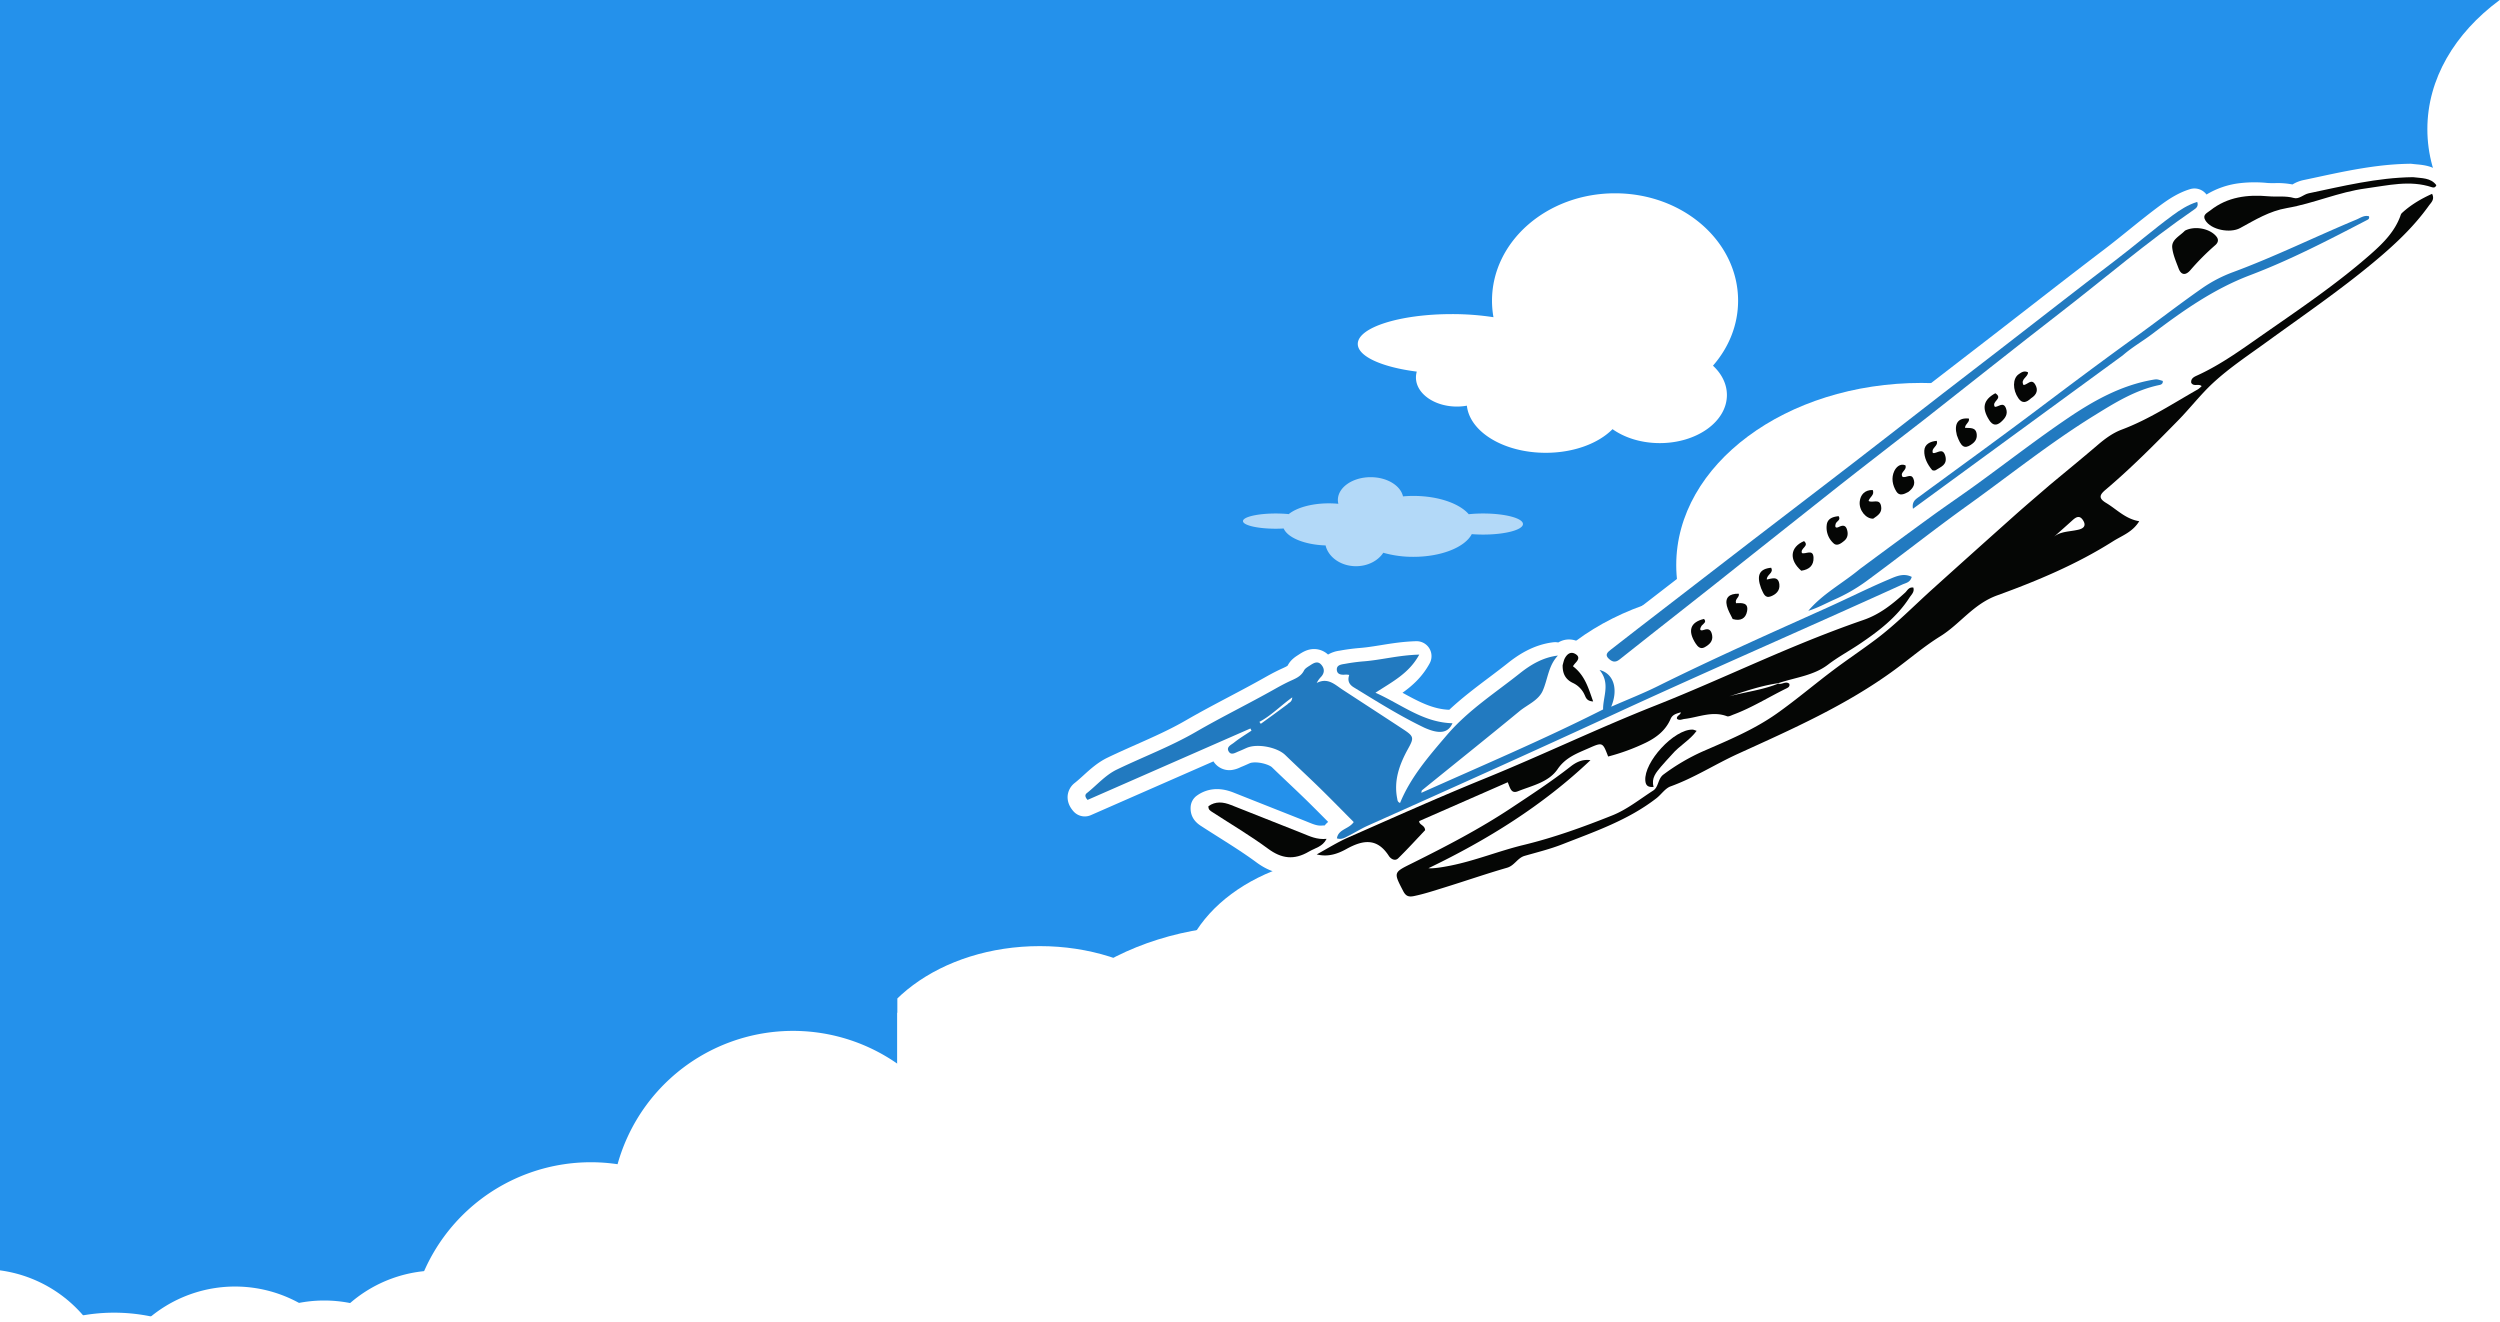 <svg xmlns="http://www.w3.org/2000/svg" xmlns:xlink="http://www.w3.org/1999/xlink" width="2252" height="1191" viewBox="0 0 2252 1191"><rect x="0" y="0" width="2252" height="1191" fill="#333333" stroke="none"/><defs><clipPath id="a"><rect x="274" width="2252" height="1191" fill="none"/></clipPath><clipPath id="b"><rect x="272" y="2" width="2252" height="1210" fill="none"/></clipPath><clipPath id="c"><rect x="272" y="2" width="2252.82" height="1210" fill="none"/></clipPath><clipPath id="d"><rect y="720" width="1659.347" height="311.454" fill="none"/></clipPath><clipPath id="e"><rect width="1109.118" height="1547.701" fill="none"/></clipPath><clipPath id="f"><rect width="342.584" height="233.763" fill="#fff"/></clipPath><clipPath id="g"><rect width="252.208" height="80.2" transform="translate(0 0)" fill="#fff"/></clipPath><clipPath id="h"><rect y="140" width="1493.492" height="1215.701" fill="none"/></clipPath><clipPath id="i"><rect width="1493.428" height="1547.701" fill="none"/></clipPath><clipPath id="j"><rect width="1301.99" height="561.681" fill="none"/></clipPath></defs><g transform="translate(-274)" clip-path="url(#a)" style="isolation:isolate"><g transform="translate(2 -2)" clip-path="url(#b)" style="isolation:isolate"><g clip-path="url(#c)" style="isolation:isolate"><g transform="translate(270.674 2)"><g fill="#2491eb" stroke="#2491eb" stroke-width="1"><rect width="2291" height="1189" stroke="none"/><rect x="0.5" y="0.5" width="2290" height="1188" fill="none"/></g><g transform="translate(-270.674 184.124)" clip-path="url(#d)" style="isolation:isolate"><g transform="translate(600.404 -25.033) rotate(25)"><path d="M59.239,1057.164l-.007,303.047,1109.182-4.124L1168.35,240.84Z" transform="translate(0 187.49)" fill="#fff"/><g transform="translate(59.234)"><g clip-path="url(#e)"><path d="M870.628,361.788A164.057,164.057,0,1,1,706.572,197.73,164.056,164.056,0,0,1,870.628,361.788" transform="translate(316.994 153.93)" fill="#fff"/><path d="M962.874,275.78A164.057,164.057,0,1,1,798.816,111.724,164.058,164.058,0,0,1,962.874,275.78" transform="translate(388.806 86.975)" fill="#fff"/><path d="M962.874,235.067A164.057,164.057,0,1,1,798.816,71.009,164.057,164.057,0,0,1,962.874,235.067" transform="translate(388.806 55.279)" fill="#fff"/><path d="M428.994,730.528A164.057,164.057,0,1,1,264.936,566.472,164.058,164.058,0,0,1,428.994,730.528" transform="translate(-26.811 440.99)" fill="#fff"/><path d="M779.339,455.845A164.057,164.057,0,1,1,615.281,291.789,164.058,164.058,0,0,1,779.339,455.845" transform="translate(245.927 227.153)" fill="#fff"/><path d="M680.331,455.845A164.057,164.057,0,1,1,516.273,291.789,164.058,164.058,0,0,1,680.331,455.845" transform="translate(168.85 227.153)" fill="#fff"/><path d="M615.641,559.427A164.057,164.057,0,1,1,451.585,395.369,164.058,164.058,0,0,1,615.641,559.427" transform="translate(118.49 307.789)" fill="#fff"/><path d="M494.279,600.093a119.849,119.849,0,1,1-119.85-119.848,119.85,119.85,0,0,1,119.85,119.848" transform="translate(92.842 373.863)" fill="#fff"/><path d="M448.766,638.1A119.849,119.849,0,1,1,328.917,518.247,119.848,119.848,0,0,1,448.766,638.1" transform="translate(57.41 403.447)" fill="#fff"/><path d="M404.848,650.763A119.849,119.849,0,1,1,285,530.915,119.85,119.85,0,0,1,404.848,650.763" transform="translate(23.221 413.309)" fill="#fff"/><path d="M358.961,711.178A119.849,119.849,0,1,1,239.112,591.329,119.85,119.85,0,0,1,358.961,711.178" transform="translate(-12.501 460.34)" fill="#fff"/><path d="M317.3,723.846A119.849,119.849,0,1,1,197.447,604,119.848,119.848,0,0,1,317.3,723.846" transform="translate(-44.937 470.201)" fill="#fff"/><path d="M285.121,696.894a119.849,119.849,0,1,1-119.849-119.85,119.85,119.85,0,0,1,119.849,119.85" transform="translate(-69.985 449.22)" fill="#fff"/><path d="M239.7,730.145A119.849,119.849,0,1,1,119.85,610.3,119.85,119.85,0,0,1,239.7,730.145" transform="translate(-105.345 475.106)" fill="#fff"/></g></g></g></g><g transform="translate(1224.416 174.124)"><g clip-path="url(#f)"><path d="M0,135.69c0-14.839,37.894-26.87,84.638-26.87a243.9,243.9,0,0,1,37.582,2.794,85.377,85.377,0,0,1-1.308-14.885C120.912,43.307,170.535,0,231.748,0S342.584,43.307,342.584,96.729c0,22.013-8.441,42.3-22.632,58.554,7.865,7.314,12.556,16.472,12.556,26.42,0,23.929-27.067,43.328-60.457,43.328-16.606,0-31.644-4.8-42.571-12.569-12.616,12.8-34.856,21.3-60.2,21.3-37.631,0-68.423-18.732-71.008-42.45a51.407,51.407,0,0,1-8.928.8c-20.405,0-36.946-11.73-36.946-26.2a19,19,0,0,1,.753-5.288C22,156.663,0,147,0,135.69" fill="#fff"/></g></g><g transform="translate(1121 429.84)" opacity="0.649"><g clip-path="url(#g)"><path d="M216.329,32.713a127.56,127.56,0,0,0-12.963.649c-8.38-9.7-27.53-16.478-49.825-16.478-3.2,0-6.331.148-9.38.416C141.9,7.5,129.736,0,115.023,0,98.705,0,85.477,9.213,85.477,20.577a14.6,14.6,0,0,0,.434,3.4c-2.751-.263-5.6-.405-8.524-.405-15.543,0-29.069,3.916-36.181,9.7-3.578-.358-7.518-.557-11.658-.557C13.229,32.713,0,35.784,0,39.572s13.228,6.859,29.547,6.859c2.459,0,4.834-.077,7.119-.208,3.543,8.3,18.9,14.65,37.737,15.265C76.932,72.153,88.247,80.2,101.833,80.2c10.6,0,19.82-4.9,24.563-12.114a97.814,97.814,0,0,0,27.145,3.672c25.229,0,46.437-8.68,52.56-20.447,3.244.255,6.672.4,10.228.4,19.815,0,35.879-4.252,35.879-9.5s-16.064-9.5-35.879-9.5" fill="#fff"/></g></g><g transform="translate(809.654 -142)" clip-path="url(#h)" style="isolation:isolate"><g transform="translate(-59.232 -32)"><path d="M59.242,1057.164l-.01,303.047,1493.492-4.124-.086-1115.246Z" transform="translate(0 187.49)" fill="#fff"/><g transform="translate(59.234)"><g clip-path="url(#i)"><path d="M984.32,361.788c0,90.607-98.9,164.056-220.9,164.056s-220.9-73.45-220.9-164.056,98.9-164.058,220.9-164.058,220.9,73.451,220.9,164.058" transform="translate(614.814 153.93)" fill="#fff"/><path d="M1076.566,275.78c0,90.607-98.9,164.058-220.9,164.058s-220.9-73.451-220.9-164.058,98.9-164.056,220.9-164.056,220.9,73.45,220.9,164.056" transform="translate(743.472 86.975)" fill="#fff"/><path d="M1076.566,235.067c0,90.607-98.9,164.056-220.9,164.056s-220.9-73.45-220.9-164.056,98.9-164.058,220.9-164.058,220.9,73.451,220.9,164.058" transform="translate(743.472 55.279)" fill="#fff"/><path d="M542.686,730.528c0,90.607-98.9,164.058-220.9,164.058s-220.9-73.451-220.9-164.058,98.9-164.056,220.9-164.056,220.9,73.45,220.9,164.056" transform="translate(-1.147 440.99)" fill="#fff"/><path d="M893.031,455.845c0,90.607-98.9,164.058-220.9,164.058s-220.9-73.451-220.9-164.058,98.9-164.056,220.9-164.056,220.9,73.45,220.9,164.056" transform="translate(487.49 227.153)" fill="#fff"/><path d="M794.023,455.845c0,90.607-98.9,164.058-220.9,164.058s-220.9-73.451-220.9-164.058,98.9-164.056,220.9-164.056,220.9,73.45,220.9,164.056" transform="translate(349.401 227.153)" fill="#fff"/><path d="M729.333,559.427c0,90.607-98.9,164.058-220.9,164.058s-220.9-73.451-220.9-164.058,98.9-164.058,220.9-164.058,220.9,73.451,220.9,164.058" transform="translate(259.176 307.789)" fill="#fff"/><path d="M577.335,600.093c0,66.192-72.251,119.85-161.379,119.85S254.58,666.285,254.58,600.093s72.251-119.848,161.376-119.848S577.335,533.9,577.335,600.093" transform="translate(213.224 373.863)" fill="#fff"/><path d="M531.822,638.1c0,66.192-72.251,119.849-161.376,119.849S209.067,704.287,209.067,638.1s72.251-119.848,161.378-119.848S531.822,571.9,531.822,638.1" transform="translate(149.745 403.447)" fill="#fff"/><path d="M487.9,650.763c0,66.192-72.251,119.85-161.376,119.85s-161.379-53.659-161.379-119.85S237.4,530.915,326.528,530.915,487.9,584.572,487.9,650.763" transform="translate(88.491 413.309)" fill="#fff"/><path d="M442.017,711.178c0,66.192-72.251,119.85-161.376,119.85s-161.379-53.659-161.379-119.85,72.251-119.849,161.379-119.849,161.376,53.657,161.376,119.849" transform="translate(24.491 460.34)" fill="#fff"/><path d="M400.352,723.846c0,66.192-72.251,119.848-161.376,119.848S77.6,790.038,77.6,723.846,149.848,604,238.976,604s161.376,53.659,161.376,119.85" transform="translate(-33.62 470.201)" fill="#fff"/><path d="M368.177,696.894c0,66.192-72.251,119.85-161.376,119.85S45.422,763.086,45.422,696.894s72.251-119.85,161.379-119.85S368.177,630.7,368.177,696.894" transform="translate(-78.496 449.22)" fill="#fff"/><path d="M322.755,730.145c0,66.192-72.251,119.85-161.376,119.85S0,796.336,0,730.145,72.251,610.3,161.379,610.3s161.376,53.657,161.376,119.849" transform="translate(-141.847 475.106)" fill="#fff"/></g></g></g></g><g transform="translate(911.632 300.629) rotate(-7)"><g clip-path="url(#j)"><path d="M1300.237,18.163c-6.426-11.32-17.432-13.714-24.715-15.3-1.233-.269-2.482-.537-3.722-.856a13.6,13.6,0,0,0-1.923-.352A265.159,265.159,0,0,0,1240.89.168c-18.86,0-37.5,1.671-55.525,3.288-4.374.392-8.746.784-13.117,1.151a32.143,32.143,0,0,0-9.181,2.425c-.177.071-.373.147-.571.223a69.482,69.482,0,0,0-15.54-3.114c-2.5-.292-4.866-.571-6.952-1.017a114.175,114.175,0,0,0-24.08-2.791,74.835,74.835,0,0,0-31.366,6.5A13.5,13.5,0,0,0,1070.444.211c-10.848,1.923-20.141,6.58-27.8,10.881-10.764,6.045-21.3,12.6-31.483,18.937-8.007,4.985-16.29,10.137-24.488,14.915C961.894,59.38,936.889,74.3,912.707,88.724q-19.264,11.493-38.552,22.952l-18,10.664c-31.43,18.626-63.931,37.888-95.822,56.992-27.62,16.548-55.876,33.143-83.2,49.192q-22.249,13.069-44.476,26.173-45.114,26.651-90.175,53.386l-22.928,13.591Q505.851,329.794,492.2,338c-2.415,1.453-7.683,4.645-9.8,10.869a18.26,18.26,0,0,0-6.825-10.041,19.61,19.61,0,0,0-12.1-4.317,18.98,18.98,0,0,0-7.683,1.664,13.55,13.55,0,0,0-4.3-.73l-.287,0c-18.4,0-33.351,7.854-42.992,13.764-6.073,3.718-12.444,7.393-18.607,10.945-12.881,7.426-26.055,15.065-38.657,24.231-14.747-2.368-26.466-10.69-39.92-20.359,10-5.427,19.625-12.269,27.556-23.38a13.467,13.467,0,0,0-9.742-21.219c-5.136-.495-10.5-.732-16.4-.732-5.4,0-10.544.195-15.513.385-4.639.176-9.023.342-13.33.342-1.88,0-3.758-.033-5.633-.112-2.475-.107-5-.162-7.518-.162-3.5,0-7.073.1-10.619.309l-.848.04a27.419,27.419,0,0,0-10.346,2.211,18.435,18.435,0,0,0-14.109-6.606c-5.045,0-9.087,1.978-11.9,3.354l-.659.319c-2.762,1.317-7.384,3.523-10.509,8.194-.4.6-2.981,1.4-5.057,2.056-.733.228-1.469.459-2.2.7-5.509,1.809-10.685,3.884-15.024,5.677-11.158,4.609-22.713,9.014-33.889,13.274-13.521,5.156-27.5,10.486-41.187,16.32-14.978,6.383-30.535,11.128-47.011,16.149-8.824,2.689-17.952,5.472-26.918,8.513-9.228,3.133-16.77,8.465-23.425,13.168-3,2.12-5.831,4.124-8.672,5.846A16.446,16.446,0,0,0,.347,419.317c-.712,3.364-.676,8.644,3.555,14.708a13.583,13.583,0,0,0,15.031,5.22L134.46,404.616l.012.029a16.891,16.891,0,0,0,15.468,9.7,25.686,25.686,0,0,0,7.974-1.476c.311-.1.614-.2.9-.278,1.859-.468,3.688-1.034,5.518-1.6.865-.269,1.732-.54,2.6-.794a8.426,8.426,0,0,1,2.226-.226c6.765,0,14.983,3.877,17.009,6.39,4.243,5.266,8.552,10.481,12.859,15.695,4.806,5.819,9.778,11.836,14.534,17.786,5.645,7.065,11.3,14.373,16.806,21.495a24.941,24.941,0,0,0-3.521,2.815,13.467,13.467,0,0,0-2.059-.219c-4.166-.1-7.253-1.724-12.35-4.588-.807-.454-1.615-.908-2.427-1.353q-13.108-7.167-26.235-14.306-17.239-9.389-34.462-18.811c-6.51-3.571-12.594-5.306-18.6-5.306a30.575,30.575,0,0,0-14.844,3.865,13.484,13.484,0,0,0-6.789,9.345c-1.323,7.091,1.07,13.205,7.112,18.179l.27.221c4.67,3.925,9.4,7.79,14.118,11.656,10.5,8.589,21.361,17.47,31.177,26.761,9.94,9.407,20.246,13.98,31.507,13.98a44.754,44.754,0,0,0,13.268-2.094,13.426,13.426,0,0,0,2.441,1.3,43.394,43.394,0,0,0,15.9,3.007c6.746,0,13.48-1.455,21.2-4.581,5.041-2.042,9.035-3.076,11.873-3.076,1.844,0,4.634,0,8.125,7.224a21.762,21.762,0,0,0,4.7,6.378c-2.91,7.517-.268,14.634,3.633,25.113l.1.257c4.489,12.055,13.511,14.589,20.284,14.589q1.247,0,2.654-.114a249.827,249.827,0,0,0,24.966-3.694l4.312-.785c7.747-1.391,15.559-2.9,23.115-4.365,11.481-2.223,23.354-4.519,34.98-6.383,6.8-1.091,11.529-4.612,14.661-6.942a26.451,26.451,0,0,1,2.587-1.795c2.5-.392,5.007-.766,7.515-1.143a277.514,277.514,0,0,0,28.4-5.263q5.418-1.394,10.848-2.75c27.541-6.927,56.021-14.087,82.048-29.642a56.584,56.584,0,0,0,6.648-4.833,33.4,33.4,0,0,1,3.564-2.658c14.254-3.271,27.6-8.358,40.5-13.284,8.27-3.155,16.082-6.133,24.087-8.658l8.352-2.629c48.055-15.114,97.746-30.742,143.378-56.293,5.158-2.891,10.253-5.926,15.179-8.862,9.72-5.791,18.9-11.259,28.511-15.694,8.626-3.979,15.979-9.074,23.093-14,9.582-6.635,18.631-12.906,29.636-15.438,31.717-7.3,73.14-18.053,112.246-36.6,1.7-.806,3.626-1.574,5.666-2.389,7.668-3.057,17.212-6.861,24.842-16.553a13.451,13.451,0,0,0-6.89-21.257c-5.325-1.538-9.417-5.375-14.6-10.236-.609-.571-1.225-1.148-1.849-1.726,22.405-15.126,43.6-31.776,66.75-50.226,5.365-4.277,10.506-8.829,15.48-13.232,6.674-5.907,12.981-11.489,19.512-16.2,12.217-8.812,25.762-16.144,40.1-23.9q5.905-3.191,11.76-6.411,11.807-6.536,23.669-12.97c26.43-14.413,53.757-29.314,79.748-45.966,18.922-12.126,40.757-27.238,59.225-47.39.222-.24.468-.473.714-.713,2.1-2.056,7.575-7.445,7.57-15.854a18.064,18.064,0,0,0,2.589-3.6,13.417,13.417,0,0,0-.1-13.077" transform="translate(0 -0.001)" fill="#fff"/><path d="M745.665,231.859c16.443-10.6,32.405-20.649,48.112-31.07,7.2-4.778,14.73-9.007,23.014-11.007,25.451-6.14,48.723-17.758,72.667-27.7a22.268,22.268,0,0,0,3.631-2.439c-2.666-2.85-7.155-.093-8.968-4.044-.1-4.165,3.521-5.149,6.393-6.057,22.329-7.063,42.737-18.512,63.169-29.316,35.838-18.954,72.087-37.406,105.615-60.405,11.964-8.206,23.368-17.18,30.164-30.547a6.07,6.07,0,0,1,1.417-2.211c8.813-6.409,18.614-10.693,29.324-14.038,1.909,5.413-1.844,7.688-4.221,10.282-16.476,17.974-36.167,32.078-56.552,45.141-33.186,21.264-68.2,39.412-102.664,58.489-18.015,9.968-36.774,19.313-53.227,31.18-12.233,8.822-23.425,20.187-35.511,29.82-23.523,18.747-47.156,37.415-72.38,53.911-5.889,3.851-7.229,6.754-.867,11.722,8.867,6.93,15.6,16.548,27.642,20.021-7.123,9.045-17.119,11.028-25.676,15.086-34.909,16.555-72.168,27.048-109.47,35.632-22.4,5.156-36.256,21.519-55.376,30.343-15.446,7.127-29.746,16.7-44.639,25.035-46.972,26.3-98.166,41.739-149.173,57.822-21.392,6.747-41.7,16.686-63.783,21.711-5.055,1.151-9.133,6.167-13.9,9.014-27.589,16.486-58.721,23.028-89.313,30.9-11.4,2.931-23.208,4.338-34.873,6.181-6.677,1.056-10.1,7.59-17.052,8.705-19.524,3.131-38.879,7.3-58.348,10.793-9.276,1.666-18.5,3.537-27.976,4.31-5.365.437-7.458-1.229-9.133-5.727-6.8-18.271-6.636-17.553,12.124-24.188,31.722-11.218,63.25-22.993,93.429-38.069,19.515-9.751,39.077-19.355,57.792-30.621,5.356-3.226,11.464-5.477,18.495-3.516-47.883,35.454-101.2,60.011-156.712,78.8,3.942,1,13,.63,19.7.133,22.974-1.707,45.248-7.845,68.021-10.488,27.976-3.25,55.274-9.511,82.368-16.652,13.958-3.675,26.4-11.494,39.383-17.741,5.394-2.6,5.3-10.087,11.044-13.274a185.67,185.67,0,0,1,37.257-16.2c24.106-7.155,48.458-13.869,70.677-25.822,18.669-10.041,36.433-21.735,54.8-32.342,13.781-7.959,28.026-15.122,41.822-23.059,19.754-11.363,37.51-25.646,56.117-38.687q40.585-28.448,81.317-56.692c11.137-7.719,22.479-15.143,34.316-23.1m21.369,42.626c5.174-.549,7.761-2.9,5.143-8.135-2.5-4.995-5.908-3.369-9.372-.925-6.185,4.365-12.436,8.636-18.662,12.946,6.677-4.507,14.314-2.979,22.89-3.887" transform="translate(166.129 17.936)" fill="#050605"/><path d="M337.108,224.588c21.646-19.645,47.39-31.983,71.439-46.72,10.375-6.359,22.233-11.82,36.12-11.76-9.713,7.945-11.6,19.945-17.427,29.73-4.935,8.289-15.181,10.757-23.048,15.768-31.808,20.256-63.917,40.044-95.892,60.044-.368.231-.408.984-.872,2.206,57.651-17.815,115.218-34.237,171.7-54.629,1.182-11.366,9.641-22.47,1.144-35.689,12.405,4.823,14.763,19.427,6.39,34.156,15.4-4.617,29.93-8.344,44.022-13.308,53.045-18.685,106.833-35.036,160.532-51.7,19.187-5.957,38.15-12.773,57.491-18.29,6.655-1.9,13.92-4.474,20.924.219-2.011,4.9-6.044,4.762-9.231,5.765-91.2,28.7-182.935,55.734-273.956,84.924-76.657,24.585-153.542,48.372-230.488,72.009-6.206,1.907-12.116,4.75-18.251,6.918-3.22,1.136-6.493,2.976-10.721,1.058,2.26-8.161,11.658-6.892,16.818-12.74-8.827-11.358-17.484-22.741-26.409-33.911-9.013-11.278-18.37-22.284-27.431-33.526-6.388-7.926-23.671-13.555-33.6-10.667-2.559.744-5.081,1.619-7.663,2.275-3.048.775-7,2.941-8.81-.77-2.238-4.586,2.929-5.9,5.547-7.526,5.418-3.357,11.318-5.945,17.021-8.848l-.743-2.04C110.356,212.925,59,228.318,8.263,243.525c-2.592-3.718-1.285-5.323.1-6.162,9.8-5.943,18.413-14.03,29.409-17.76,24.935-8.463,50.764-14.748,74.891-25.03,24.742-10.548,50.123-19.289,74.934-29.535,4.639-1.916,9.319-3.763,14.082-5.33,5.33-1.754,10.8-2.869,14.288-8.092,1.2-1.8,3.743-2.843,5.85-3.873,3.478-1.7,7.386-3.7,10.284.6,2.64,3.918,2.066,7.823-1.784,10.98a21.379,21.379,0,0,0-4.326,4.8c10.652-3.88,16.02,3.48,22.331,8.805,16.7,14.085,33.451,28.116,50.1,42.262,8.736,7.424,8.6,8.717,1.944,17.905-9.331,12.88-16.364,26.67-15.1,43.273.11,1.45-.165,2.972,2.062,4.191,12.35-22.016,30.9-38.687,49.775-55.972M197.693,179.865c1.225-1.391,3.975-1.008,4.852-5.56-11.7,6.426-20.941,14.047-32.085,18.3l1.044,1.909c8.383-4.638,16.767-9.274,26.189-14.653" transform="translate(9.412 181.731)" fill="#227ac0"/><path d="M522.027,208.337c3.137,1.621,7.09-1.847,9.926,1.388.323,2.541-1.469,3.216-3.1,3.78-16.767,5.786-32.885,13.427-50.228,17.573-1.99.475-4.548,1.552-6.013.782-12.5-6.575-25.53-2.178-38.325-2.235-2.262-.012-4.682,1.17-6.631-.97-.263-2.986,3.581-2.779,4.106-5.375-3.86.661-7.594.979-9.857,4.84-5.681,9.7-14.622,15.019-25.028,18.585a187.208,187.208,0,0,1-34.909,8.135c-3.344-13.481-3.361-13.529-16.545-9.54-10.865,3.288-21.569,5.651-29.985,15.226-9.527,10.84-24.665,11.95-38.033,15.488-6.431,1.7-6.56-4.146-8.031-9.2l-83.417,25c-.65,3.478,4.654,4.105,4.267,8.812-8.535,7.029-17.625,14.86-27.128,22.153-3.347,2.567-6.789-.43-8.1-3.136-8.524-17.639-21.392-17.242-37.314-10.8-8.082,3.273-17.24,5.351-27.023,1.517,9.883-3.9,19.546-8.51,29.684-11.568,42.8-12.9,85.541-26.092,128.689-37.765,53.75-14.539,106.505-32.459,160.37-46.461,46.163-12,91.446-26.867,137.41-39.445,19.4-5.308,38.946-10.194,58.613-14.394,15.208-3.247,27.737-11.08,40.033-19.8,2.238-1.588,3.853-4.762,7.917-3.637.738,4.086-2.544,6.138-4.63,8.641-13.528,16.229-31.349,26.642-49.865,36.029-9.995,5.066-20.535,9.167-30.169,14.815-14.113,8.278-30.09,7.816-46.616,11.161-16.228.395-30.661,3.663-45.186,6.371,15.024-2.144,30.355-1.973,45.114-5.984" transform="translate(125.921 188.773)" fill="#050605"/><path d="M485.189,189.457c-22.348,13.4-44.185,26.3-65.735,39.576-25.312,15.6-50.84,30.857-76.141,46.475-41.117,25.382-82.645,50.11-123.844,75.368-4.646,2.848-7.288.989-9.818-2.037-3.134-3.754-.048-5.824,2.852-7.569q13.6-8.194,27.271-16.279,56.534-33.5,113.087-66.969c42.577-25.149,85.335-50,127.752-75.408q56.77-34.008,113.765-67.623c37.479-22.22,74.776-44.742,112.428-66.681,18.776-10.942,36.844-23.109,55.785-33.745,7.148-4.013,14.959-7.833,23.521-9.35.912,4.3-1.935,5.644-4.021,6.728C737.4,35.21,695.484,63.109,652.26,88.814c-44.782,26.632-89.181,53.9-133.779,80.843-10.848,6.552-21.822,12.892-33.291,19.8" transform="translate(289.354 7.181)" fill="#227ac0"/><path d="M336.576,207.091c23.946-13.531,47.235-26.7,70.644-39.659,14.14-7.826,28.547-15.169,42.684-22.995,29.565-16.363,58.62-33.695,88.665-49.121,25.141-12.908,51.394-23.682,80.343-25.2,4.075-.212,4.078-.128,9.09,2.1.036,2.268-1.462,3.121-3.368,3.278-22.212,1.821-41.972,11.054-61.769,20.168-42.331,19.481-81.934,43.988-122.728,66.287C406.56,180.3,373.892,200.3,340.5,219a153.912,153.912,0,0,1-30.174,12.675c-8.043,2.458-15.867,5.636-24.488,7.177,14.718-13.686,33.571-20.718,50.74-31.757" transform="translate(396.99 96.465)" fill="#227ac0"/><path d="M534.289,116.148c-68.315,38.1-135.948,75.874-204.578,114.207-.287-5.753,2.527-7.662,5.554-9.364,38.494-21.626,77.189-42.907,115.435-64.953,31.851-18.359,63.7-36.7,95.944-54.367,22.162-12.138,43.85-25.144,66.188-36.94a123.939,123.939,0,0,1,29.022-10.8c39.23-9.29,77.259-22.6,116.018-33.429,3.762-1.051,7.568-3.3,11.674-1.578.354,2.539-1.355,2.846-2.587,3.3-36.27,13.555-72.6,27.112-110.246,36.334-34.041,8.339-64.234,24.543-94.088,41.9-9.109,5.3-18.941,9.343-28.337,15.685" transform="translate(457.898 25.198)" fill="#227ac0"/><path d="M643.11,6.695c7.8,2.014,15.838,2.325,20.047,9.74-1.249,2.277-2.881,1.961-4.14,1.36-19.008-9.079-39.225-6.409-59.211-6.219-24.622.233-48.379,7.726-72.758,8.893-16.1.77-29.849,7.151-44.075,12.773-9.477,3.747-26.258-1.586-30.255-10.831-2.246-5.194,2.327-6.25,5.557-8.218,16.918-10.305,35.057-10.234,53.585-6.257,7.472,1.6,15.217,1.234,22.558,4.327,4.405,1.859,9.016-2.194,13.681-2.586,31.392-2.646,62.751-6.5,95.01-2.981" transform="translate(627.939 7.276)" fill="#050605"/><path d="M178.537,205.814C157.6,192.4,138.9,177.081,119.962,162.068c-4.073-3.228-5.069-6.882-2.738-11.627a16.159,16.159,0,0,0-2.945-.7c-3.8-.071-7.9-.813-7.6-5.3.315-4.576,5.072-4.231,8.438-4.426a167.19,167.19,0,0,1,16.77-.138c15.833.675,31.684-1.7,50.159.069-11.139,15.6-26.705,21.143-43.365,29.278,21.97,13.187,39.3,31.891,65.532,35.725-4.916,8.37-12.967,8.6-25.676.865" transform="translate(148.142 191.814)" fill="#227ac0"/><path d="M137.225,239.747c-14.34,6.207-25.291,3.195-36.12-7.053C86.56,218.924,70.578,206.66,55.215,193.75c-1.572-1.319-3.392-2.506-2.8-5.644,6.906-3.78,13.626-2.266,20.377,1.436C93,200.629,113.272,211.607,133.5,222.669c6.2,3.395,12.133,7.4,20.986,7.6-4.6,6.761-11.211,6.83-17.26,9.473" transform="translate(72.635 256.044)" fill="#050605"/><path d="M451.984,16.178c9.6-3.547,22.759.958,27.515,8.76,2.019,3.311.521,5.834-2.074,7.567a222.2,222.2,0,0,0-24.98,19.629c-4.713,4.231-8.738,3.628-10.315-2.967-1.5-6.281-3.466-12.7-3.395-19.042.084-7.429,7.826-9.507,13.249-13.947" transform="translate(609.344 20.589)" fill="#050605"/><path d="M243.7,200.455c-4.042,3.54-7.716,6.476-11.132,9.685-4.9,4.6-10.1,9.126-8.808,17.306-5.072-.169-6.9-2.1-6.715-6.521.707-16.845,31.232-42.8,47.8-40.461,1.046.147,2.009.87,3.559,1.571-7.293,7.769-16.956,11.287-24.708,18.419" transform="translate(301.428 248.338)" fill="#050605"/><path d="M191.556,155.99c1.042-2.527,1.677-4.552,2.869-6.171,2.506-3.4,5.941-5.425,9.78-2.439,4.169,3.247,1.522,6.038-1.469,8.468a25.065,25.065,0,0,0-2.088,2.211c9.725,9.48,11.416,21.2,14.192,33.692-5.846-1.039-6.049-4.346-6.961-6.982a21.411,21.411,0,0,0-8.908-11.66c-6.271-3.877-8.519-9.371-7.415-17.118" transform="translate(265.672 200.977)" fill="#050605"/><path d="M372.386,67.855c6.751,5.808-4.451,6.547-2.014,12.019,2.568,1.117,8.189-4.231,9.859,2.548,1.364,5.541-1.732,8.8-5.76,11.625-4.649,3.257-8.1,2.32-10.542-2.869-5.451-11.556-3.091-18.725,8.457-23.323" transform="translate(501.566 93.452)" fill="#050605"/><path d="M387.1,85.655c-4.773,3.459-8.528,4.046-11.4-1.426-4.283-8.159-3.06-18.283,2.965-21.412,2.422-1.26,5.189-2.938,8.516-.685-.327,4.319-7.809,5.2-5.392,10.892,3.438.269,7.776-5.292,10.458.737,2.229,5.011.657,9.157-5.148,11.893" transform="translate(518.273 84.044)" fill="#050605"/><path d="M336.231,115.461c-4.453,1.759-8.547,2.838-10.664-1.712-2.819-6.057-3.2-12.816.37-18.462,1.949-3.076,5.891-6.552,10.621-3.949.982,4.871-5.772,5.209-3.985,9.837,2.745,2.1,8.086-2.532,9.63,3.007,1.393,4.995-1.166,8.437-5.972,11.278" transform="translate(449.099 124.537)" fill="#050605"/><path d="M288.589,140.811c-10.05-11.178-7.334-22.429,5.748-26.178,4.56,5.185-4.577,5.877-3.187,10.481,3.043,1.685,10.533-2.831,9.84,5.363-.583,6.877-5,10.217-12.4,10.334" transform="translate(392.356 157.876)" fill="#050605"/><path d="M320.479,124.367c-6.5-.544-11.975-9.186-10.165-16.8,1.4-5.91,5.65-9.868,12.869-8.9,1.4,4.771-3.5,5.884-4.9,9.357,3.239,2.567,10.036-1.357,10.614,5.762.492,6.033-3.574,8.116-8.421,10.586" transform="translate(430.501 135.681)" fill="#050605"/><path d="M349.658,90.016c-1.419-11,3.208-15.683,12.6-13.579.437,3.535-3.875,4.186-4.5,7.876,4.166.92,10.024.233,9.761,7.284-.17,4.524-2.948,6.863-6.438,8.575-6.292,3.086-9,.73-11.421-10.156" transform="translate(485.279 104.596)" fill="#050605"/><path d="M251.215,144.991c-2.5,3.017-2.52,4.976,1.534,4.056,5.026-1.141,6.452,1.6,6.72,5.565.389,5.7-3.717,8.368-8.141,10.1-3.72,1.45-5.91-1.11-7.477-4.327-6.013-12.335-2.508-19.729,10.146-21.091,2.152,3.043-.681,3.958-2.781,5.7" transform="translate(334.703 191.835)" fill="#050605"/><path d="M305.274,113.1c-1.608,3.449-.432,4.348,2.415,3.388,3.223-1.089,5.989-1.122,6.835,2.855.848,3.994.031,7.8-3.567,10.12-2.91,1.878-6.942,4.308-9.68,1.3a19.051,19.051,0,0,1-4.3-17.237c1.331-5.793,6.4-6.789,11.622-6.659,1.663,3.725-1.976,4-3.328,6.235" transform="translate(411.739 147.165)" fill="#050605"/><path d="M269.751,140.331c-2.864-12.278.729-17.456,11.254-17.192,1.98,5.082-4.687,5.451-5.189,10.084,4.756-.366,10.9-2.116,10.7,5.9-.143,5.772-4.415,8.439-8.925,9.576-5.709,1.438-6.307-3.8-7.838-8.368" transform="translate(373.333 169.577)" fill="#050605"/><path d="M354.972,97.489c1.137,8.432-5.459,9.274-10.179,11.7-.8.409-2.793.055-3.208-.6-3.526-5.518-5.881-11.889-4.821-18.136.97-5.724,6.323-7.631,12.2-7.386,1.063,5.073-5.838,5.346-4.816,10.389,3.144,1.524,9.5-4.521,10.819,4.032" transform="translate(467.366 114.377)" fill="#050605"/><path d="M259.426,153.53c-1.605-4.552-3.28-8.406-3.765-12.4-.915-7.541,3.4-10.8,11.973-9.583.578,3.352-4.257,4.065-3.488,8.182,4.811.447,11.574.466,8.956,8.515-2.014,6.193-6.858,8.24-13.676,5.289" transform="translate(354.913 180.825)" fill="#050605"/></g></g></g></g></g></g></svg>